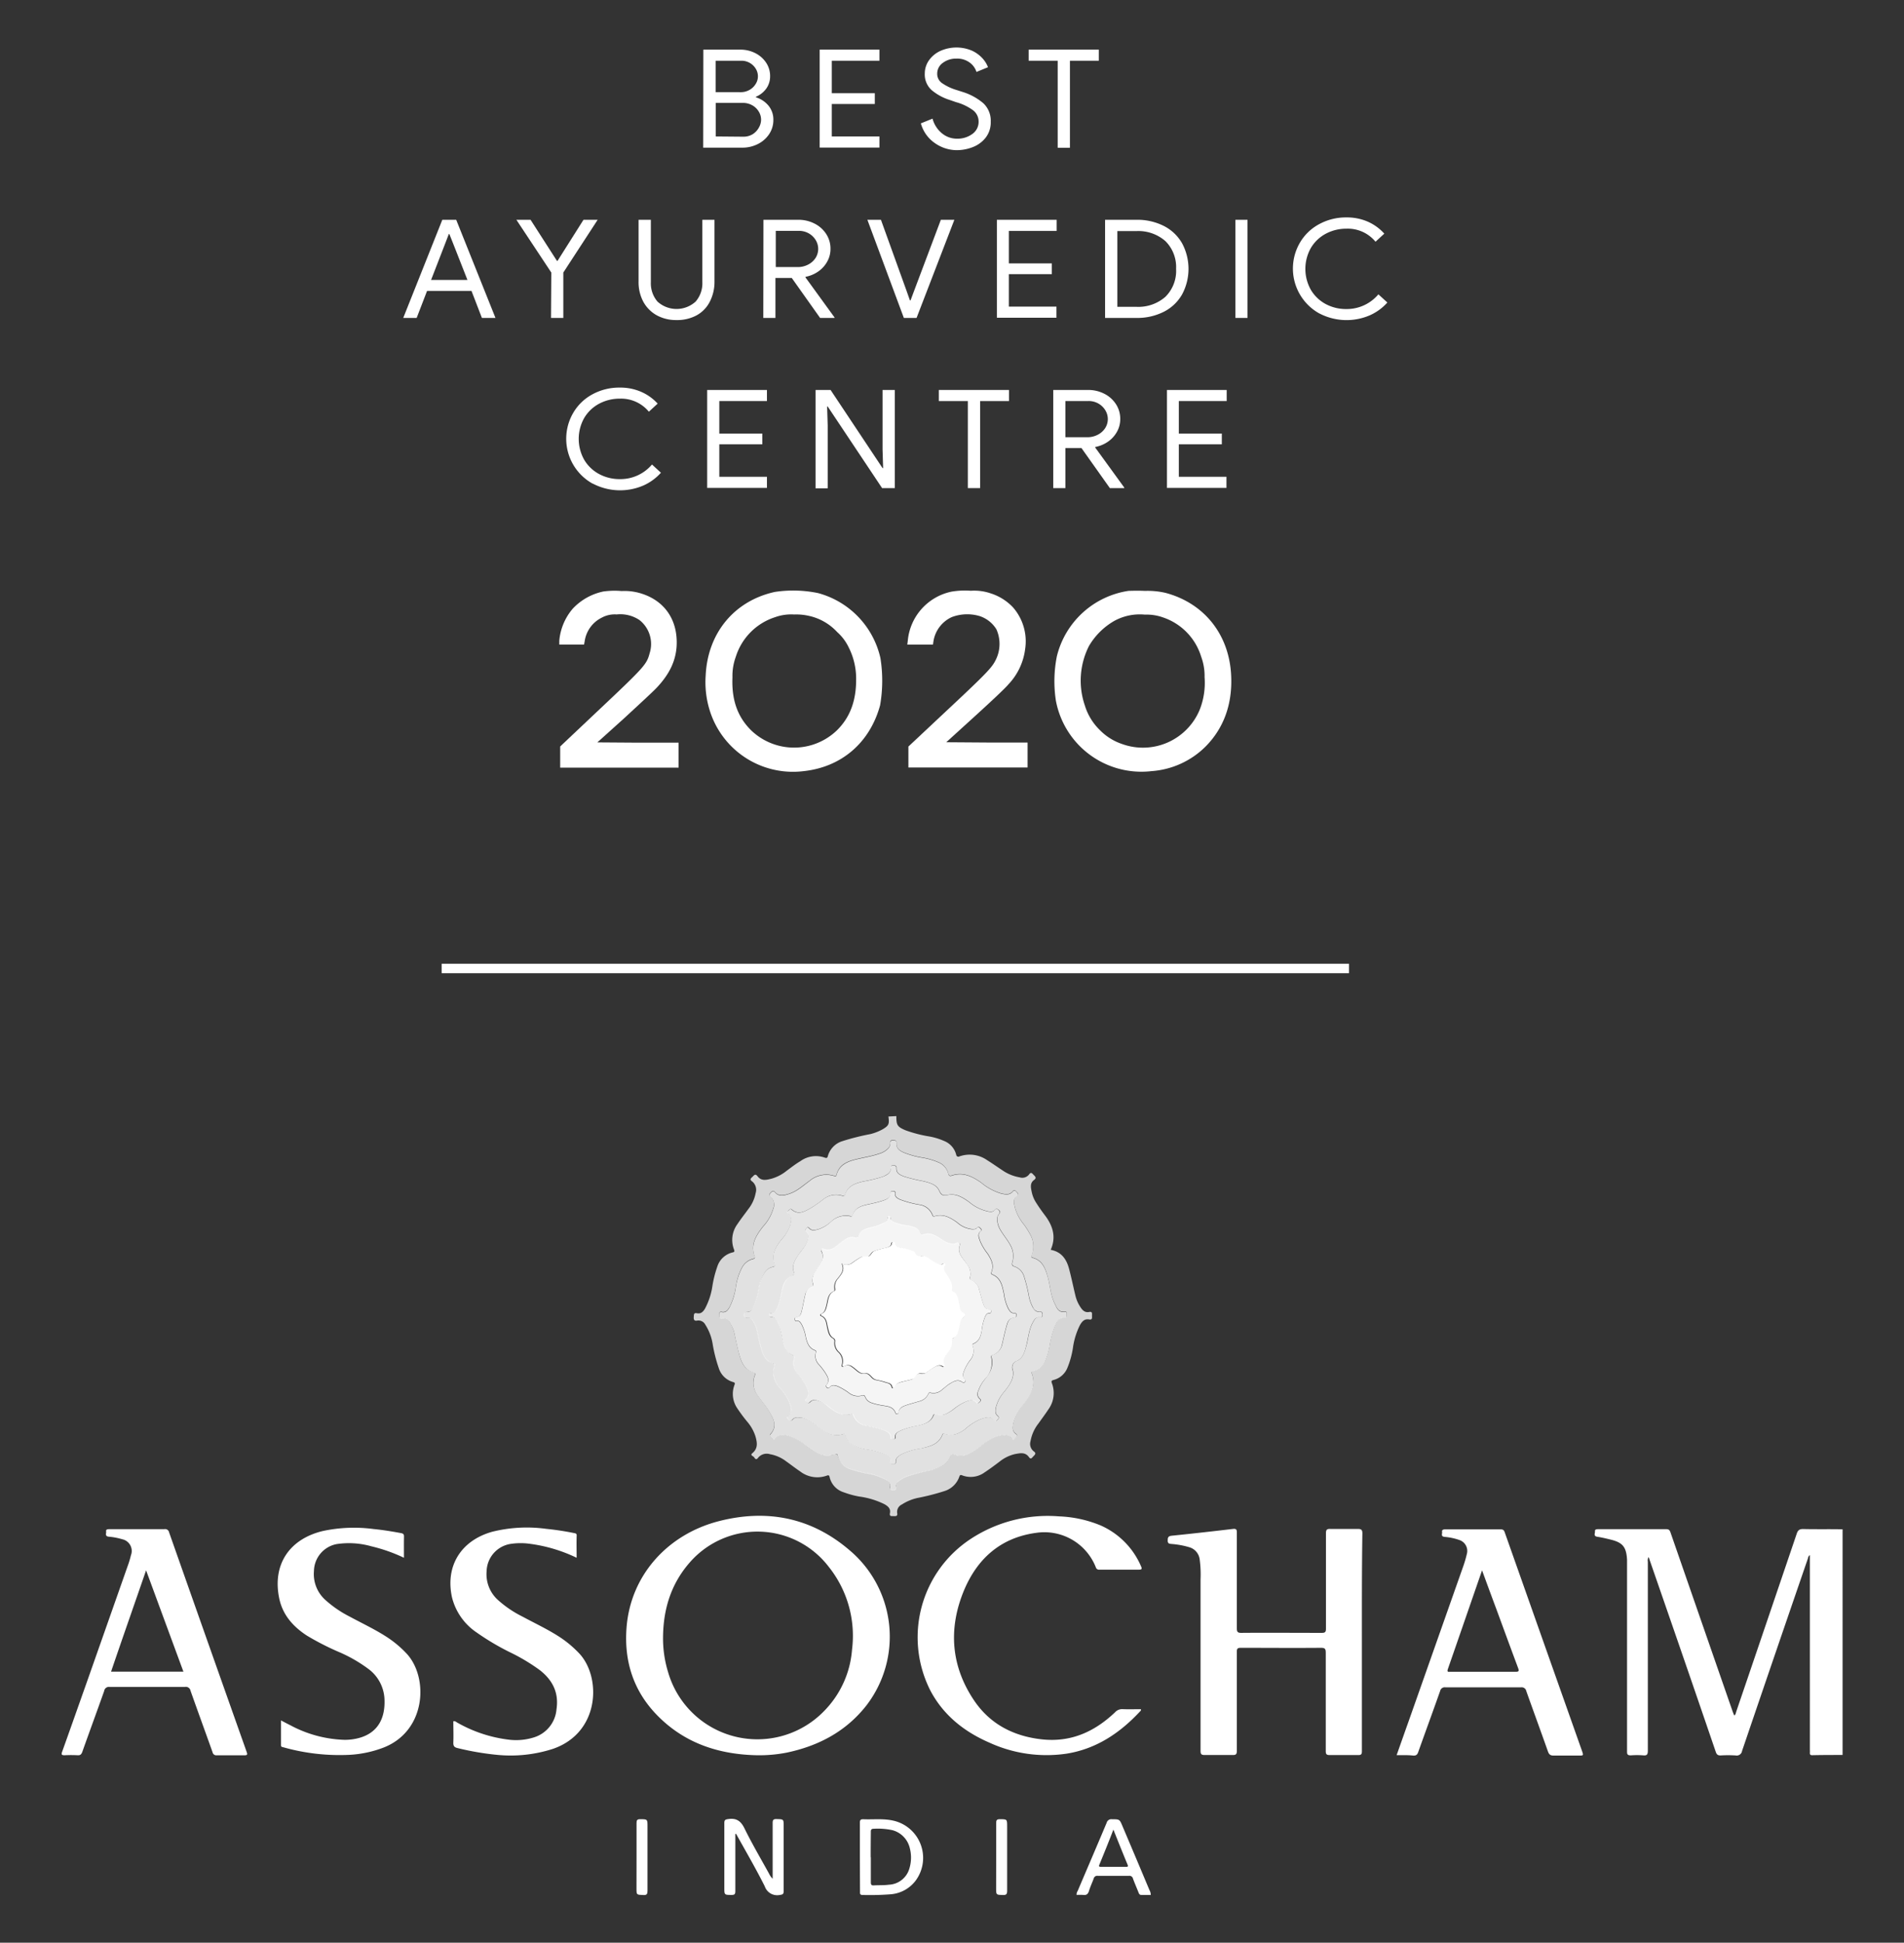 <svg id="Layer_1" data-name="Layer 1" xmlns="http://www.w3.org/2000/svg" viewBox="0 0 403 411"><rect x="0" y="0" width="403" height="411" fill="#333333" stroke="none"/><defs><style>.cls-1,.cls-2,.cls-3,.cls-4,.cls-5,.cls-6{fill:#fff;}.cls-2{opacity:0.8;}.cls-3{opacity:0.85;}.cls-4{opacity:0.87;}.cls-5{opacity:0.9;}.cls-6{opacity:0.95;}</style></defs><path class="cls-1" d="M390,371.28c-2.15,0-4.3,0-6.45.05-.38,0-.49-.16-.47-.51s0-.44,0-.67V329c-.36.21-.36.55-.45.8q-7,20.33-13.91,40.64a1.14,1.14,0,0,1-1.36.94,26.12,26.12,0,0,0-3.19,0c-.58,0-.81-.19-1-.72q-5-14.64-10.06-29.24-2-5.78-4-11.54c0-.12-.09-.25-.18-.47a1.57,1.57,0,0,0-.15,1q0,20,0,39.95c0,.8-.17,1.09-1,1a17.22,17.22,0,0,0-2.59,0c-.62,0-.82-.14-.81-.79,0-2,0-4.07,0-6.11l0-33.84q0-.33,0-.66c-.16-2.72-.93-3.64-3.58-4.27-.9-.22-1.79-.43-2.7-.57s-.46-.75-.51-1.17.38-.44.69-.44c4.8,0,9.61,0,14.41,0,.67,0,.77.37.93.82q6.56,18.91,13.13,37.81c.1.27.2.52.32.8.33-.23.34-.59.44-.88q6.4-18.78,12.78-37.58c.24-.71.53-1,1.33-1,2.79.07,5.58,0,8.38.06Z"/><path class="cls-1" d="M160.26,371.34c-8.06-.16-15.28-2.5-21.06-8.35-5.11-5.17-7.15-11.51-6.58-18.71.88-11.15,8.82-19.74,19.6-22.48,10.22-2.6,19.59-.72,27.66,6.22a23.89,23.89,0,0,1,3.5,32.79c-4.35,5.54-10.21,8.6-17,10A30.18,30.18,0,0,1,160.26,371.34Zm-19.92-25a24.23,24.23,0,0,0,1.07,7.42,19.67,19.67,0,0,0,33.18,8.06A20.73,20.73,0,0,0,180.34,349a23.38,23.38,0,0,0-4.91-17.5,19,19,0,0,0-29.53-.84C142,335.16,140.39,340.49,140.34,346.35Z"/><path class="cls-1" d="M288.26,347.45c0,7.68,0,15.36,0,23,0,.62-.11.87-.81.85-2,0-4,0-6,0-.67,0-.84-.18-.84-.84,0-6.92,0-13.85,0-20.77,0-.81-.13-1.08-1-1.08-5.67.05-11.34,0-17,0-.67,0-.83.19-.82.84,0,7,0,14,0,20.94,0,.76-.22.92-.93.9-2,0-3.91,0-5.87,0-.7,0-.88-.18-.88-.88q0-18.13,0-36.27a24.27,24.27,0,0,0-.19-4.26,3.07,3.07,0,0,0-2.23-2.56,17.9,17.9,0,0,0-3.62-.67c-.46-.05-.94,0-.91-.75,0-.6.07-.91.82-1,4.33-.44,8.66-.93,13-1.44.71-.08.82.17.81.8,0,6.73,0,13.46,0,20.19,0,.68.09,1,.88,1,5.7-.05,11.4,0,17.1,0,.71,0,.88-.19.88-.88,0-6.73,0-13.46,0-20.19,0-.76.2-.94.93-.92,1.93,0,3.86,0,5.78,0,.74,0,1,.15,1,.95C288.24,332.1,288.26,339.77,288.26,347.45Z"/><path class="cls-1" d="M29,323.51c1.92,0,3.85,0,5.78,0a.84.84,0,0,1,1,.64q8.19,23.25,16.43,46.49c.18.51.18.72-.47.71-2,0-3.91,0-5.86,0a.8.8,0,0,1-.89-.65c-1.54-4.33-3.12-8.64-4.66-13a1,1,0,0,0-1.19-.81q-8,0-15.93,0a1,1,0,0,0-1.16.86c-1.52,4.28-3.09,8.54-4.61,12.82-.19.55-.42.81-1,.77a25.6,25.6,0,0,0-2.77,0c-.68,0-.71-.19-.51-.76,1.75-4.88,3.47-9.77,5.2-14.65l8.85-25.15c.2-.58.36-1.17.51-1.77a2.53,2.53,0,0,0-1.86-3.37A14,14,0,0,0,23,325.1c-.87-.11-.47-.72-.54-1.14s.35-.45.67-.45Zm9.82,30.14-7.9-21.43c-2.52,7.3-5,14.34-7.41,21.43Z"/><path class="cls-1" d="M295.61,371.32c.85-2.4,1.66-4.71,2.48-7q5.85-16.59,11.7-33.18a23.79,23.79,0,0,0,.67-2.33,2.44,2.44,0,0,0-1.55-3,12.44,12.44,0,0,0-3.18-.67c-.84-.11-.42-.7-.5-1.08s.26-.51.62-.51c3.94,0,7.88,0,11.81,0,.64,0,.73.34.88.77l8.94,25.29,7.36,20.8c.34,1,.34,1-.71,1-1.76,0-3.52,0-5.27,0-.73,0-1-.24-1.23-.89-1.5-4.25-3.06-8.49-4.57-12.74a1,1,0,0,0-1.11-.81c-5.33,0-10.67,0-16,0a1,1,0,0,0-1.13.77c-1.52,4.31-3.1,8.6-4.63,12.9-.19.56-.43.8-1.05.77C298,371.28,296.85,371.32,295.61,371.32Zm18.08-39.1c-2.46,7.11-4.84,14-7.24,20.9-.25.74.25.56.59.56,4.58,0,9.16,0,13.75,0,.73,0,.75-.19.53-.8-1.57-4.2-3.11-8.41-4.66-12.62C315.69,337.67,314.73,335.06,313.69,332.22Z"/><path class="cls-1" d="M241.48,361.6c.08.28-.1.38-.2.49C237,366.68,232,370,225.77,371a29.05,29.05,0,0,1-16.36-2.33c-5.34-2.32-9.72-5.79-12.48-11a24.9,24.9,0,0,1,8.49-32.07,29.7,29.7,0,0,1,18.7-4.8,25.51,25.51,0,0,1,8.79,1.9,16.56,16.56,0,0,1,8.59,8.64c.28.61.15.74-.49.74q-4.15,0-8.3,0a.7.7,0,0,1-.78-.53,11.7,11.7,0,0,0-12.56-7.27c-7.59,1-12.56,5.5-15.37,12.28-3.32,8.05-2.71,16,2.24,23.28,3.36,4.92,8.28,7.46,14.22,8.13,6.16.69,11.19-1.58,15.54-5.71a2,2,0,0,1,1.6-.67C238.9,361.64,240.2,361.6,241.48,361.6Z"/><path class="cls-1" d="M122.05,329.56a32.52,32.52,0,0,0-9.73-2.93,14.15,14.15,0,0,0-4.26,0,6,6,0,0,0-5.06,5.74,7.33,7.33,0,0,0,2.37,6.1,23,23,0,0,0,5.17,3.51c2.55,1.38,5.19,2.61,7.64,4.17a22.94,22.94,0,0,1,4.44,3.67c4.67,5,4.41,16.71-5.56,20.16a29.11,29.11,0,0,1-11.9,1.27,58.82,58.82,0,0,1-8.32-1.43c-.7-.16-.91-.45-.89-1.16.06-1.5,0-3,0-4.51.4-.09.62.18.88.31a29,29,0,0,0,11,3.6,12.49,12.49,0,0,0,5.05-.46,6.8,6.8,0,0,0,4.91-6c.52-3.49-.82-6.14-3.51-8.25a40.12,40.12,0,0,0-6.16-3.71,53,53,0,0,1-7.26-4.29,12.61,12.61,0,0,1-5.2-7.45c-1.43-6.6,1.91-12,8.55-13.85a30.34,30.34,0,0,1,11.39-.61q3,.3,5.87.89c.32.06.6.08.59.52C122,326.38,122.05,327.91,122.05,329.56Z"/><path class="cls-1" d="M85.5,329.56a34.63,34.63,0,0,0-6.88-2.42,17.37,17.37,0,0,0-7.38-.47,5.91,5.91,0,0,0-4.79,5.69,7.35,7.35,0,0,0,2.5,6.2A23.56,23.56,0,0,0,74,342c2.55,1.38,5.18,2.61,7.63,4.17a22.65,22.65,0,0,1,4.44,3.67c4.65,5,4.19,16.28-4.82,19.85A23.76,23.76,0,0,1,74,371.25,43.76,43.76,0,0,1,60,369.66c-.27-.07-.54-.07-.53-.48,0-1.7,0-3.39,0-5.21.72.37,1.33.7,1.94,1a25.87,25.87,0,0,0,11.53,3.11,11.49,11.49,0,0,0,3-.38c4.13-1.1,5.66-4.32,5.43-8.38a8.38,8.38,0,0,0-3.42-6.26,30.56,30.56,0,0,0-6.23-3.57A56.75,56.75,0,0,1,64.91,346c-2.9-1.91-5.08-4.35-5.81-7.85-1.47-7.08,2.07-12.53,9.23-14.25a31.51,31.51,0,0,1,10.74-.42c1.94.19,3.87.5,5.79.86.48.09.66.24.65.74C85.48,326.5,85.5,328,85.5,329.56Z"/><path class="cls-1" d="M155.64,388v.79c0,3.76,0,7.53,0,11.3,0,.64-.17.81-.8.8-1.53,0-1.53,0-1.53-1.55,0-4.55,0-9.1,0-13.65,0-.69.23-.76.85-.85,1.73-.25,2.66.42,3.43,2,1.61,3.28,3.47,6.43,5.23,9.63a3.52,3.52,0,0,0,.72,1v-.77c0-3.66,0-7.32,0-11,0-.62.11-.88.81-.86,1.52.05,1.52,0,1.52,1.49,0,4.58,0,9.16,0,13.74,0,.62-.17.74-.78.82a2.77,2.77,0,0,1-3.22-1.82c-1.77-3.53-3.78-7-5.69-10.42-.13-.24-.26-.47-.4-.7Z"/><path class="cls-1" d="M182,392.91c0-2.43,0-4.86,0-7.28,0-.6.17-.77.75-.75,2.09.09,4.19-.18,6.26.28a8.08,8.08,0,0,1,4.82,12.67,7.33,7.33,0,0,1-5.27,2.92,57.55,57.55,0,0,1-6,.15c-.58,0-.53-.33-.53-.7Zm2.32,0c0,1.76,0,3.52,0,5.28,0,.48.09.72.64.68,1.06-.06,2.13,0,3.18-.14a4.73,4.73,0,0,0,4.35-3.47,7.85,7.85,0,0,0,.09-4.22,5.15,5.15,0,0,0-3.7-3.85,14.58,14.58,0,0,0-3.9-.3c-.53,0-.67.17-.66.67C184.3,389.35,184.29,391.14,184.29,392.92Z"/><path class="cls-1" d="M243.57,400.89c-.66,0-1.33,0-2,0-.41,0-.49-.28-.61-.57-.38-.95-.79-1.9-1.15-2.86a.76.76,0,0,0-.84-.61c-2.2,0-4.41,0-6.61,0a.77.77,0,0,0-.87.58c-.32.89-.74,1.74-1,2.64-.21.64-.53.91-1.21.82a10.9,10.9,0,0,0-1.4,0,1.28,1.28,0,0,1,.22-.84c2.05-4.82,4.12-9.63,6.15-14.46a1,1,0,0,1,1.12-.71c1.6,0,1.6,0,2.21,1.45q2.87,6.76,5.72,13.55A2,2,0,0,1,243.57,400.89Zm-7.91-13.82c-1,2.62-2,5.06-3,7.5-.13.34.11.38.35.38h5.36c.35,0,.44-.1.3-.44C237.67,392.1,236.7,389.68,235.66,387.07Z"/><path class="cls-1" d="M134.73,392.8c0-2.37,0-4.74,0-7.11,0-.61.13-.83.78-.82,1.54,0,1.54,0,1.54,1.54,0,4.52,0,9,0,13.56,0,.7-.12,1-.9.94-1.42-.06-1.43,0-1.43-1.41Z"/><path class="cls-1" d="M210.85,392.89c0-2.4,0-4.79,0-7.19,0-.59.11-.84.77-.83,1.55,0,1.55,0,1.55,1.54,0,4.54,0,9.09,0,13.63,0,.71-.21.89-.9.87-1.42-.05-1.43,0-1.43-1.41Z"/><path class="cls-2" d="M189.72,236.12c0,1.9.19,2.26,1.93,3a27.84,27.84,0,0,0,5.17,1.33,13.81,13.81,0,0,1,3,.93,4.24,4.24,0,0,1,2.59,3,.44.44,0,0,0,.61.29,6.45,6.45,0,0,1,5.91.77c1.06.66,2.09,1.39,3.14,2.08a9.14,9.14,0,0,0,3.75,1.56,1.81,1.81,0,0,0,2-.62c.44-.64.71-.13,1,.15s.63.59.08,1c-1,.71-.69,1.72-.51,2.65a6.71,6.71,0,0,0,1,2.31c.63,1,1.29,1.9,2,2.84,1.51,2.13,2.16,4.39,1,7,2.3.43,3.36,2,3.9,4.06s.88,3.77,1.34,5.66a7.42,7.42,0,0,0,.93,2.21c.47.77,1,1.42,2,1.22.7-.14.57.39.57.79s.12.92-.58.79c-1-.18-1.49.4-1.93,1.13a15.21,15.21,0,0,0-1.53,4.93,18.46,18.46,0,0,1-1.16,4.17,4.31,4.31,0,0,1-2.91,2.57c-.41.1-.56.23-.38.68a5.88,5.88,0,0,1-.75,5.57c-.66,1-1.41,2-2.12,3a8.39,8.39,0,0,0-1.65,3.7,2,2,0,0,0,.7,2.17c.53.36.3.65-.06,1s-.56.81-1,.17c-.78-1.07-1.88-.79-2.91-.61a8.17,8.17,0,0,0-3.28,1.6c-1,.75-2.06,1.55-3.13,2.25a5,5,0,0,1-4.77.66c-.32-.13-.49-.12-.61.25a4.83,4.83,0,0,1-3.19,3.08,48.08,48.08,0,0,1-5.67,1.45,10.17,10.17,0,0,0-3.3,1.37,1.74,1.74,0,0,0-1,1.85c.13.66-.32.63-.76.62s-.91.09-.78-.6c.2-1-.4-1.48-1.13-1.91a17.18,17.18,0,0,0-5.42-1.64,19,19,0,0,1-3.22-.89,4.38,4.38,0,0,1-3-3.24c-.08-.38-.24-.41-.58-.29a5.93,5.93,0,0,1-5.64-.88c-1-.67-1.94-1.41-2.92-2.1a7.9,7.9,0,0,0-3.48-1.55,2.34,2.34,0,0,0-2.54.79c-.3.42-.6.25-.77-.08s-1-.44-.41-.93c1.26-1.05,1-2.31.64-3.59a9.07,9.07,0,0,0-1.77-3.11,33.86,33.86,0,0,1-2.14-2.9,5.38,5.38,0,0,1-.56-4.73c.11-.31.28-.58-.27-.72a4.43,4.43,0,0,1-3-2.9,31.42,31.42,0,0,1-1.33-5.26,10.65,10.65,0,0,0-1.52-3.95,1.64,1.64,0,0,0-1.73-.89c-.61.12-.77-.17-.73-.74s0-.94.67-.81c.84.16,1.29-.3,1.69-.94a14.63,14.63,0,0,0,1.6-4.9,23.41,23.41,0,0,1,1-3.95,4.49,4.49,0,0,1,3.26-3.08c.44-.09.43-.28.29-.64a5.64,5.64,0,0,1,.73-5.34c.72-1.09,1.54-2.12,2.31-3.19a7.74,7.74,0,0,0,1.55-3.38,2.28,2.28,0,0,0-.77-2.49c-.63-.44-.14-.71.15-1s.55-.67,1-.1c.84,1.15,2,.78,3.06.52a9,9,0,0,0,3.16-1.68c.95-.69,1.87-1.42,2.86-2a5.63,5.63,0,0,1,5.18-.75c.36.12.54.09.64-.33a4.61,4.61,0,0,1,3.08-3.16,50.26,50.26,0,0,1,5.92-1.49,10.82,10.82,0,0,0,2.57-1c1.33-.78,1.48-1.11,1.25-2.72Zm-12.79,71.53c.3,0,.35.15.4.39a3.81,3.81,0,0,0,2.7,2.73,29.91,29.91,0,0,0,3.22.85,12.83,12.83,0,0,1,4.26,1.38,1.45,1.45,0,0,1,.88,1.54c-.08.49.17.62.63.62s.77-.08.71-.64a1.12,1.12,0,0,1,.41-1.19,9.72,9.72,0,0,1,1.49-.91A35.54,35.54,0,0,1,197.1,311c1.73-.49,3.35-1.11,4.08-3,.16-.41.44-.44.81-.3a3.92,3.92,0,0,0,3.31-.29,12.92,12.92,0,0,0,1.69-1.06c1.38-1,2.63-2.18,4.34-2.6,1-.25,2-.47,2.82.54.36.47.56,0,.78-.17s.56-.46.11-.78c-.86-.62-.74-1.46-.56-2.34a9.73,9.73,0,0,1,2.14-3.91c1.5-2,2.73-4,1.75-6.59-.14-.36.08-.42.36-.49a3.56,3.56,0,0,0,2.57-2.3,15.76,15.76,0,0,0,.79-2.64,20.19,20.19,0,0,1,1.19-4.58c.41-.87.8-1.83,2.08-1.71.47.05.41-.35.41-.65s.07-.72-.4-.66c-1.39.2-1.71-.86-2.16-1.77-.87-1.77-.93-3.76-1.46-5.63s-1.12-3.43-3.15-4c-.54-.15-.26-.47-.18-.71a5.16,5.16,0,0,0-.39-4.27,17.76,17.76,0,0,0-1.26-2,10,10,0,0,1-1.94-3.57c-.2-.91-.52-1.86.45-2.58.36-.27.2-.52-.07-.75s-.45-.64-.8-.21c-.72.89-1.63.68-2.53.48a11.83,11.83,0,0,1-4.22-2.3c-1.88-1.32-3.84-2.29-6.22-1.48-.51.17-.65-.11-.75-.49a3.48,3.48,0,0,0-2-2.29,14.54,14.54,0,0,0-3.35-1,18.57,18.57,0,0,1-4-1.08c-.86-.38-1.68-.82-1.57-2,0-.47-.25-.61-.69-.62s-.7.1-.65.6a1.54,1.54,0,0,1-.57,1.25,4.36,4.36,0,0,1-1.79,1c-1.77.61-3.63.83-5.42,1.33s-3.11,1.29-3.6,3.13c-.11.41-.3.3-.54.22a5.51,5.51,0,0,0-5.22,1.11c-1.4,1-2.68,2.22-4.37,2.73-1,.3-2.07.59-2.92-.39-.32-.37-.55-.21-.82.07s-.54.52-.1.87a2.22,2.22,0,0,1,.6,2.52,9.62,9.62,0,0,1-2.17,3.8c-1.47,1.88-2.71,3.79-1.78,6.33.12.35-.07.48-.41.56a3.57,3.57,0,0,0-2.2,1.68,12.37,12.37,0,0,0-1.37,4.26,14.24,14.24,0,0,1-1.31,4.2c-.39.65-.76,1.23-1.67,1.07-.55-.1-.54.3-.55.69s.12.72.61.64a1.62,1.62,0,0,1,1.7,1,6.67,6.67,0,0,1,.88,2.07c.32,1.46.63,2.93,1,4.38.45,1.7,1,3.36,3,3.92.56.17.47.4.33.75a4.34,4.34,0,0,0,.67,4.26c.82,1.19,1.8,2.28,2.52,3.53.83,1.44,1.61,3,.17,4.57-.37.41.11.63.32.9s.5.34.74,0c.67-.91,1.55-.78,2.49-.59a10.13,10.13,0,0,1,3.9,2.17c1.46,1.09,2.93,2.19,4.89,2.05A13.64,13.64,0,0,0,176.93,307.65Z"/><path class="cls-3" d="M177,307.65a13.64,13.64,0,0,1-1.55.29c-2,.14-3.43-1-4.89-2.05a10.21,10.21,0,0,0-3.9-2.17c-.94-.19-1.82-.32-2.49.59-.24.33-.5.29-.74,0s-.69-.49-.32-.9c1.44-1.59.66-3.13-.17-4.57-.72-1.25-1.7-2.34-2.52-3.53a4.34,4.34,0,0,1-.67-4.26c.14-.35.23-.58-.33-.75-1.93-.56-2.53-2.22-3-3.92-.38-1.45-.69-2.92-1-4.38a6.46,6.46,0,0,0-.89-2.07,1.6,1.6,0,0,0-1.69-1c-.49.08-.63-.18-.62-.64s0-.79.56-.69c.91.16,1.28-.42,1.66-1.07a13.68,13.68,0,0,0,1.31-4.2,12.61,12.61,0,0,1,1.38-4.26,3.55,3.55,0,0,1,2.2-1.68c.34-.08.53-.21.4-.56-.92-2.54.32-4.45,1.79-6.33a9.62,9.62,0,0,0,2.17-3.8,2.22,2.22,0,0,0-.6-2.52c-.44-.35-.17-.59.1-.87s.5-.44.82-.07c.85,1,1.93.69,2.92.39,1.69-.51,3-1.72,4.37-2.73a5.51,5.51,0,0,1,5.22-1.11c.24.08.43.19.54-.22.49-1.84,1.91-2.66,3.6-3.13s3.65-.72,5.42-1.33a4.36,4.36,0,0,0,1.79-1,1.56,1.56,0,0,0,.56-1.25c0-.5.22-.61.66-.6s.73.15.68.62c-.1,1.17.72,1.61,1.58,2a18.57,18.57,0,0,0,4,1.08,14.54,14.54,0,0,1,3.35,1,3.48,3.48,0,0,1,2,2.29c.1.38.23.66.75.49,2.38-.81,4.34.16,6.22,1.48a11.83,11.83,0,0,0,4.22,2.3c.9.2,1.81.41,2.53-.48.35-.43.57,0,.8.21s.43.48.07.75c-1,.72-.65,1.67-.45,2.58a10,10,0,0,0,1.94,3.57,19.34,19.34,0,0,1,1.26,2,5.16,5.16,0,0,1,.39,4.27c-.08.24-.36.56.18.71,2,.54,2.64,2.22,3.15,4s.59,3.86,1.46,5.63c.44.91.77,2,2.16,1.77.47-.06.39.37.4.66s.06.7-.41.65c-1.28-.12-1.67.84-2.08,1.71a20.19,20.19,0,0,0-1.19,4.58,15.76,15.76,0,0,1-.79,2.64,3.56,3.56,0,0,1-2.57,2.3c-.28.07-.5.13-.36.49,1,2.61-.25,4.62-1.75,6.59a9.73,9.73,0,0,0-2.14,3.91c-.18.88-.3,1.72.56,2.34.45.32.14.55-.11.78s-.42.64-.78.17c-.78-1-1.82-.79-2.82-.54-1.71.42-3,1.62-4.34,2.6a12.92,12.92,0,0,1-1.69,1.06,3.92,3.92,0,0,1-3.31.29c-.37-.14-.65-.11-.81.3-.73,1.86-2.35,2.48-4.08,3a36,36,0,0,0-5.48,1.45,10.12,10.12,0,0,0-1.48.91,1.1,1.1,0,0,0-.41,1.19c.06.56-.25.64-.71.64s-.71-.13-.63-.62a1.45,1.45,0,0,0-.88-1.54,12.91,12.91,0,0,0-4.26-1.38,29.91,29.91,0,0,1-3.22-.85,3.81,3.81,0,0,1-2.7-2.73C177.31,307.8,177.27,307.6,177,307.65Zm-7.89-7.73a2.54,2.54,0,0,1,1.39.24,11.18,11.18,0,0,1,2.81,1.79c1.55,1.2,3.15,2.13,5.22,1.41.42-.15.44.22.52.46a3.11,3.11,0,0,0,1.49,1.84,9.45,9.45,0,0,0,2.83.95,15.79,15.79,0,0,1,3.78,1c.68.33,1.48.63,1.31,1.68-.06.36.18.48.51.47s.68,0,.65-.43c-.07-.92.59-1.32,1.24-1.69a13.84,13.84,0,0,1,4.07-1.21c1.91-.43,3.8-.83,4.59-3,.09-.22.22-.19.4-.13,1.69.63,3.09,0,4.42-1a11.35,11.35,0,0,1,3.44-2.16c.93-.25,1.89-.66,2.69.33.27.32.48.08.69-.12s.37-.53.06-.79c-.66-.54-.52-1.23-.38-1.92a8.19,8.19,0,0,1,1.83-3.33c1-1.31,2.07-2.69,1.72-4.44a1.44,1.44,0,0,1,.94-2c1.35-.69,1.62-2.16,2-3.52.41-1.69.53-3.47,1.55-5a1.18,1.18,0,0,1,1.2-.69c.34,0,.61,0,.6-.48s-.14-.73-.62-.68a1.44,1.44,0,0,1-1.43-.94,8.56,8.56,0,0,1-.82-2.27,32.53,32.53,0,0,0-1-4.12,3.21,3.21,0,0,0-2-2.22c-.65-.19-.63-.5-.5-1a4.65,4.65,0,0,0-.36-3.39c-.63-1.23-1.54-2.25-2.22-3.44s-.86-2.63-.29-3.28c.26-.3.39-.5,0-.83s-.62-.35-.91,0-.72.35-1.2.3a9,9,0,0,1-4.15-2c-1.36-1-2.79-1.89-4.52-1.53-1,.21-1.4.07-1.85-.9-.6-1.32-2-1.64-3.33-2a34,34,0,0,1-4.12-1c-.81-.33-1.7-.66-1.6-1.84,0-.4-.29-.5-.64-.49s-.52,0-.51.38c0,1.21-.87,1.59-1.75,2a29.2,29.2,0,0,1-4.12,1c-1.59.39-3.18.86-3.8,2.62-.17.51-.36.5-.74.38a4.28,4.28,0,0,0-3.87.75,27.07,27.07,0,0,1-2.81,1.95c-1.22.66-2.5,1.46-3.9.26-.32-.28-.55.06-.77.27s-.19.44,0,.63c.85.66.66,1.52.43,2.36a8.49,8.49,0,0,1-1.83,3.05c-1.24,1.55-2.22,3.17-1.47,5.27.14.39-.09.49-.41.55a2.64,2.64,0,0,0-1.53.95,7.53,7.53,0,0,0-1.31,3.22,16.05,16.05,0,0,1-1.27,4.38c-.29.51-.6,1-1.31,1-.49,0-.62.19-.62.64s.26.58.64.53a1.21,1.21,0,0,1,1.23.69,5.45,5.45,0,0,1,.84,1.89c.26,1.22.51,2.45.84,3.65.41,1.53.88,3,2.7,3.49.28.08.25.23.18.44a4.74,4.74,0,0,0,1.14,4.71,11.42,11.42,0,0,1,2,3c.37,1,.84,2.06-.26,3-.33.27-.07.48.12.69s.53.36.79.05A1.31,1.31,0,0,1,169.08,299.92Z"/><path class="cls-4" d="M169,299.92a1.3,1.3,0,0,0-1.33.45c-.26.31-.54.21-.79-.05s-.45-.42-.12-.69c1.09-.91.63-2,.26-3a11.42,11.42,0,0,0-2-3,4.74,4.74,0,0,1-1.14-4.71c.07-.21.1-.36-.19-.44-1.81-.45-2.28-2-2.7-3.49-.32-1.2-.57-2.43-.83-3.65a5.45,5.45,0,0,0-.84-1.89,1.21,1.21,0,0,0-1.23-.69c-.38,0-.63-.05-.64-.53s.13-.68.62-.64c.71.05,1-.48,1.31-1a16.05,16.05,0,0,0,1.27-4.38A7.53,7.53,0,0,1,162,269a2.61,2.61,0,0,1,1.53-.95c.32-.06.55-.16.41-.55-.75-2.1.23-3.72,1.47-5.27a8.63,8.63,0,0,0,1.83-3.05c.23-.84.42-1.7-.43-2.36-.23-.19-.29-.4,0-.63s.45-.55.77-.27c1.4,1.2,2.68.4,3.9-.26a28.18,28.18,0,0,0,2.81-1.95,4.28,4.28,0,0,1,3.87-.75c.37.12.56.13.74-.38.62-1.76,2.21-2.23,3.8-2.62a29.2,29.2,0,0,0,4.12-1c.88-.36,1.78-.74,1.75-2,0-.35.24-.38.51-.38s.66.09.63.49c-.09,1.18.8,1.51,1.61,1.84a34,34,0,0,0,4.12,1c1.29.34,2.73.66,3.33,2,.44,1,.84,1.11,1.85.9,1.73-.36,3.16.56,4.52,1.53a9.05,9.05,0,0,0,4.14,2c.49.05.87.1,1.21-.3s.57-.33.91,0,.22.53,0,.83c-.57.65-.39,2.12.28,3.28s1.6,2.21,2.23,3.44a4.65,4.65,0,0,1,.36,3.39c-.14.52-.16.83.5,1a3.21,3.21,0,0,1,2,2.22,32.53,32.53,0,0,1,1,4.12,8.56,8.56,0,0,0,.82,2.27c.31.55.68,1,1.43.94.48-.05.62.24.62.68s-.26.52-.6.48a1.2,1.2,0,0,0-1.21.69c-1,1.51-1.13,3.29-1.54,5-.34,1.36-.61,2.83-2,3.52a1.44,1.44,0,0,0-.94,2c.35,1.75-.7,3.13-1.72,4.44a8.19,8.19,0,0,0-1.83,3.33c-.14.69-.28,1.38.38,1.92.31.26.19.54-.06.79s-.43.44-.69.12c-.8-1-1.76-.58-2.69-.33a11.11,11.11,0,0,0-3.44,2.16c-1.33,1-2.73,1.63-4.42,1-.18-.06-.32-.09-.4.13-.8,2.13-2.68,2.53-4.59,3a13.84,13.84,0,0,0-4.07,1.21c-.65.37-1.31.77-1.25,1.69,0,.48-.33.42-.64.43s-.57-.11-.51-.47c.17-1.05-.63-1.35-1.32-1.68a15.83,15.83,0,0,0-3.77-1,9.51,9.51,0,0,1-2.84-.95,3.13,3.13,0,0,1-1.48-1.84c-.08-.24-.1-.61-.53-.46-2.06.72-3.67-.21-5.22-1.41a11.12,11.12,0,0,0-2.8-1.79A2.56,2.56,0,0,0,169,299.92Zm-.91-30.68c.14.42,0,.47-.19.53-1.55.54-2,1.84-2.36,3.28a18.89,18.89,0,0,1-.84,3.31c-.28.67-.49,1.47-1.49,1.44-.24,0-.34.15-.34.38s0,.43.29.43c1.2,0,1.44,1,1.77,1.81.5,1.25.57,2.61,1,3.88a3.44,3.44,0,0,0,1.89,2.4c.36.14.45.32.32.69a3.35,3.35,0,0,0,.64,3.14,18.79,18.79,0,0,1,1.83,2.58c.39.86.94,1.76.17,2.7-.23.27-.37.45-.06.77s.54.32.82,0a1.36,1.36,0,0,1,1.55-.27,5.88,5.88,0,0,1,2.27,1.21c1.44,1.15,2.93,2.17,4.93,1.6.25-.07.35.07.42.29a3.41,3.41,0,0,0,2.79,2.21,25.86,25.86,0,0,1,3.47.86c.77.31,1.62.55,1.62,1.64,0,.31.26.31.49.31s.51,0,.47-.32c-.12-1,.62-1.21,1.25-1.54a16.71,16.71,0,0,1,3.6-1c1.3-.34,2.62-.67,3.2-2.11.1-.26.26-.41.58-.29,1.39.51,2.47-.19,3.54-.93a12,12,0,0,1,2.59-1.66c.81-.31,1.68-.76,2.45.13.24.28.44.06.63-.11s.35-.45,0-.7a1.36,1.36,0,0,1-.29-1.67,7.22,7.22,0,0,1,1.39-2.46c1.13-1.36,1.87-2.84,1.37-4.67-.1-.38.18-.41.4-.5a3.06,3.06,0,0,0,1.91-2.37c.28-1.18.52-2.38.86-3.55.26-.9.47-1.89,1.72-1.95a.46.46,0,0,0,.42-.54c0-.35-.22-.4-.5-.4-.67,0-.95-.5-1.24-1a10.1,10.1,0,0,1-.92-3.18c-.36-1.63-.64-3.27-2.44-4-.26-.11-.27-.31-.17-.55.57-1.46-.08-2.65-.81-3.83a11.25,11.25,0,0,1-1.59-2.63c-.22-.73-.72-1.5.14-2.2.29-.23,0-.44-.16-.62s-.41-.32-.63-.05a1.2,1.2,0,0,1-1,.3,5.52,5.52,0,0,1-3.23-1.43c-1.43-1-2.89-1.88-4.76-1.32-.28.08-.4,0-.48-.29a3.43,3.43,0,0,0-2.77-2.15,21.59,21.59,0,0,1-4.1-1.1c-.57-.28-1.11-.55-1-1.34.05-.33-.19-.43-.48-.42s-.49,0-.49.31c0,1.11-.85,1.43-1.67,1.7s-1.66.47-2.5.66c-1.61.35-3.29.58-3.92,2.48-.07.21-.24.2-.42.15a4.47,4.47,0,0,0-4.14,1.19,7.5,7.5,0,0,1-2.72,1.6c-.65.16-1.32.34-1.87-.25-.22-.25-.39-.24-.61,0s-.33.45,0,.69c.61.5.49,1.13.31,1.77a6.24,6.24,0,0,1-1.09,2c-.25.33-.52.65-.76,1C168.23,266.57,167.48,267.84,168.08,269.24Z"/><path class="cls-5" d="M168.08,269.24c-.61-1.4.14-2.67,1-3.91.24-.34.51-.66.76-1a6.46,6.46,0,0,0,1.1-2c.17-.64.29-1.27-.31-1.77-.3-.24-.2-.45,0-.69s.39-.25.62,0c.54.59,1.21.41,1.86.25a7.34,7.34,0,0,0,2.72-1.6,4.49,4.49,0,0,1,4.15-1.19c.17,0,.34.06.41-.15.63-1.9,2.31-2.13,3.92-2.48.84-.19,1.69-.39,2.5-.66s1.66-.59,1.67-1.7c0-.31.27-.3.5-.31s.52.09.48.42c-.11.79.42,1.06,1,1.34a21.49,21.49,0,0,0,4.09,1.1,3.42,3.42,0,0,1,2.77,2.15c.09.27.2.37.49.29,1.86-.56,3.32.28,4.76,1.32a5.49,5.49,0,0,0,3.22,1.43c.37,0,.73,0,1-.3s.44-.16.63.05.45.39.16.62c-.86.7-.36,1.47-.14,2.2a12,12,0,0,0,1.59,2.63c.74,1.18,1.38,2.37.81,3.83-.1.24-.09.44.17.55,1.8.74,2.09,2.38,2.44,4a10.37,10.37,0,0,0,.92,3.18c.29.48.57,1,1.24,1,.29,0,.5,0,.51.4a.48.48,0,0,1-.42.54c-1.26.06-1.47,1-1.73,1.95-.34,1.17-.57,2.37-.86,3.55a3,3,0,0,1-1.9,2.37c-.23.09-.51.12-.41.5a5,5,0,0,1-1.37,4.67,7.39,7.39,0,0,0-1.39,2.46,1.36,1.36,0,0,0,.29,1.67c.31.25.2.48-.05.7s-.38.39-.62.11c-.78-.89-1.65-.44-2.46-.13a12.26,12.26,0,0,0-2.59,1.66c-1.06.74-2.15,1.44-3.53.93-.33-.12-.48,0-.59.29-.57,1.44-1.89,1.77-3.19,2.11a16.64,16.64,0,0,0-3.61,1c-.63.33-1.36.57-1.24,1.54,0,.3-.24.33-.48.32s-.49,0-.49-.31c0-1.09-.85-1.33-1.61-1.64a26,26,0,0,0-3.48-.86,3.41,3.41,0,0,1-2.79-2.21c-.07-.22-.17-.36-.42-.29-2,.57-3.49-.45-4.93-1.6A5.88,5.88,0,0,0,173,296.3a1.36,1.36,0,0,0-1.55.27c-.28.33-.51.32-.82,0s-.16-.5.06-.77c.78-.94.22-1.84-.17-2.7a18,18,0,0,0-1.83-2.58,3.38,3.38,0,0,1-.64-3.14c.13-.37,0-.55-.31-.69a3.39,3.39,0,0,1-1.89-2.4c-.39-1.27-.45-2.63-1-3.88-.34-.83-.58-1.8-1.78-1.81-.25,0-.28-.22-.28-.43s.09-.39.34-.38c1,0,1.2-.77,1.49-1.44a18.87,18.87,0,0,0,.83-3.31c.32-1.44.81-2.74,2.36-3.28C168.05,269.71,168.21,269.66,168.08,269.24Zm35.15-6c-.08-.24-.27-.46-.59-.26a1.84,1.84,0,0,1-.94.25,3.63,3.63,0,0,1-2.09-.76c-1.34-.76-2.57-1.86-4.3-1.16-.18.08-.33-.05-.39-.22-.52-1.27-1.65-1.52-2.83-1.73a9.74,9.74,0,0,1-2.9-.73c-.35-.19-.69-.37-.69-.85,0-.21-.05-.39-.32-.4s-.35.14-.34.37c0,.49-.34.73-.7,1a9.7,9.7,0,0,1-2.81,1c-1.13.32-2.3.57-2.75,1.89a.46.46,0,0,1-.63.26,2.49,2.49,0,0,0-2.19.5c-.74.48-1.41,1.07-2.14,1.59a2.19,2.19,0,0,1-2.28.29c-.16-.08-.29-.18-.45,0a.42.42,0,0,0,0,.54,2.22,2.22,0,0,1-.09,2.29c-.39.68-.84,1.32-1.23,2a2.91,2.91,0,0,0-.51,2.52c.11.34.1.63-.35.79A2.06,2.06,0,0,0,170.4,274c-.25,1.05-.43,2.12-.68,3.17-.17.68-.28,1.46-1.25,1.53-.26,0-.25.26-.24.46a.3.3,0,0,0,.38.33c.62-.1.82.39,1.06.77a9.26,9.26,0,0,1,.89,2.77c.29,1.13.65,2.21,1.89,2.66.36.14.24.35.19.6a2.6,2.6,0,0,0,.59,2.34,13.62,13.62,0,0,1,1.34,1.69c.52.84,1.16,1.72.31,2.73-.17.21,0,.36.11.51a.34.34,0,0,0,.57,0c.51-.66,1.13-.47,1.75-.24a13.11,13.11,0,0,1,2.23,1.3,3.12,3.12,0,0,0,2.88.65c.47-.18.6.07.73.4a2.14,2.14,0,0,0,1.35,1.16,10.91,10.91,0,0,0,1.85.47c1.21.26,2.61.13,3.19,1.66a.31.31,0,0,0,.61-.09c.14-1,.93-1.31,1.72-1.58s1.71-.5,2.55-.77a2.8,2.8,0,0,0,2.05-1.56.38.38,0,0,1,.51-.28,2.6,2.6,0,0,0,2.46-.69c.54-.4,1-.87,1.59-1.22.77-.47,1.58-1,2.54-.42.23.15.38.31.64.06s.12-.48-.09-.7a1.21,1.21,0,0,1-.24-1.14,9.07,9.07,0,0,1,1.51-2.85,3,3,0,0,0,.52-2.83c-.11-.26-.15-.49.17-.62,1.21-.49,1.49-1.57,1.7-2.68a11,11,0,0,1,.72-3c.19-.38.38-.76.9-.74.28,0,.39-.16.39-.43s-.14-.42-.41-.4c-.84,0-1.07-.61-1.28-1.21-.31-.91-.54-1.86-.82-2.79a2.9,2.9,0,0,0-1.66-2.17c-.3-.12-.41-.28-.31-.57a3.2,3.2,0,0,0-.71-2.88C203.81,266.1,202.41,265.08,203.23,263.23Z"/><path class="cls-6" d="M203.23,263.23c-.82,1.85.58,2.87,1.37,4.11a3.2,3.2,0,0,1,.71,2.88c-.1.29,0,.45.31.57a2.9,2.9,0,0,1,1.66,2.17c.28.93.51,1.88.82,2.79.21.6.44,1.25,1.28,1.21.27,0,.41.12.41.4s-.11.43-.39.43c-.52,0-.71.36-.9.74a11,11,0,0,0-.72,3c-.21,1.11-.49,2.19-1.7,2.68-.32.13-.28.36-.17.62a3,3,0,0,1-.52,2.83,9.07,9.07,0,0,0-1.51,2.85,1.21,1.21,0,0,0,.24,1.14c.21.22.39.41.09.7s-.41.09-.64-.06c-1-.59-1.77,0-2.54.42-.57.35-1.05.82-1.59,1.22a2.6,2.6,0,0,1-2.46.69.38.38,0,0,0-.51.28,2.8,2.8,0,0,1-2,1.56c-.85.27-1.72.48-2.56.77s-1.58.55-1.72,1.58a.31.31,0,0,1-.61.09c-.58-1.53-2-1.4-3.19-1.66a10.91,10.91,0,0,1-1.85-.47,2.14,2.14,0,0,1-1.35-1.16c-.13-.33-.26-.58-.73-.4a3.12,3.12,0,0,1-2.88-.65,13.11,13.11,0,0,0-2.23-1.3c-.62-.23-1.24-.42-1.75.24a.34.34,0,0,1-.57,0c-.14-.15-.28-.3-.11-.51.85-1,.21-1.89-.31-2.73a13.62,13.62,0,0,0-1.34-1.69,2.6,2.6,0,0,1-.59-2.34c.05-.25.17-.46-.19-.6-1.24-.45-1.6-1.53-1.89-2.66a9.26,9.26,0,0,0-.89-2.77c-.24-.38-.44-.87-1.06-.77a.3.3,0,0,1-.38-.33c0-.2,0-.45.24-.46,1-.07,1.08-.85,1.25-1.53.25-1.05.43-2.12.68-3.17a2.06,2.06,0,0,1,1.27-1.64c.45-.16.46-.45.35-.79a2.91,2.91,0,0,1,.51-2.52c.39-.67.84-1.31,1.23-2a2.22,2.22,0,0,0,.09-2.29.42.42,0,0,1,0-.54c.16-.15.29-.05.45,0a2.19,2.19,0,0,0,2.28-.29c.73-.52,1.4-1.11,2.14-1.59a2.49,2.49,0,0,1,2.19-.5.46.46,0,0,0,.63-.26c.45-1.32,1.62-1.57,2.75-1.89a9.7,9.7,0,0,0,2.81-1c.36-.23.7-.47.7-1,0-.23.09-.38.34-.37s.32.19.32.4c0,.48.34.66.69.85a9.74,9.74,0,0,0,2.9.73c1.18.21,2.31.46,2.83,1.73.06.17.21.3.39.22,1.73-.7,3,.4,4.3,1.16a3.63,3.63,0,0,0,2.09.76,1.84,1.84,0,0,0,.94-.25C203,262.77,203.15,263,203.23,263.23Zm-25.11,4.06c.7,1.43-.15,2.33-.9,3.27a2.52,2.52,0,0,0-.63,1.93c0,.23.13.58-.13.69-1.32.58-1.26,1.84-1.55,2.95-.19.71-.3,1.5-1.11,1.85-.24.1-.29.33-.06.43,1.15.47,1.12,1.57,1.34,2.51s.36,1.77,1.24,2.26a.66.66,0,0,1,.27.74,2.68,2.68,0,0,0,.79,2.12,2.64,2.64,0,0,1,.79,2.72c-.12.34.11.53.4.32a1.45,1.45,0,0,1,1.78.17c.77.49,1.5,1.49,2.32,1.34,1.28-.23,1.53.84,2.27,1.23a2.8,2.8,0,0,0,.64.2,12.22,12.22,0,0,1,1.61.4c.59.22,1.35.21,1.53,1.08.07.33.37.2.47,0,.41-.94,1.3-1,2.13-1.25.54-.14,1.09-.23,1.62-.4s.81-.9,1.25-1.13,1.17.13,1.73-.26,1-.76,1.58-1.08,1.2-.77,1.92-.25a.27.27,0,0,0,.38,0,.34.34,0,0,0,0-.29c-.58-.91,0-1.6.48-2.26a4,4,0,0,0,1.1-2.87c0-.2,0-.41.2-.51,1-.46,1.08-1.46,1.31-2.37.16-.64.17-1.39.66-1.85s1.08-.74,0-1.33c-.57-.32-.54-1.17-.7-1.82-.25-1-.22-2.09-1.38-2.58a.32.32,0,0,1-.13-.37c.21-1.35-.57-2.33-1.24-3.36-.33-.51-.68-1.05-.25-1.68a.29.29,0,0,0,0-.44.26.26,0,0,0-.37,0c-.37.34-.74.12-1.1,0a8,8,0,0,1-1.93-1.14,2.19,2.19,0,0,0-1.48-.49,1.13,1.13,0,0,1-1.48-.74c-.11-.28-.48-.35-.77-.46-.67-.26-1.4-.33-2.09-.54s-1.25-.24-1.35-1a.26.26,0,0,0-.29-.24.29.29,0,0,0-.35.27c-.08.63-.57.76-1.06.92a24.78,24.78,0,0,0-2.65.73c-.54.23-.74.89-1.16,1.11s-1-.11-1.59.16a17.18,17.18,0,0,0-1.82,1.18A2,2,0,0,1,178.12,267.29Z"/><path class="cls-1" d="M178.22,267.29a2,2,0,0,0,2.29-.19,18.12,18.12,0,0,1,1.81-1.18c.55-.27,1.19,0,1.59-.16s.63-.88,1.17-1.11a24,24,0,0,1,2.64-.73c.49-.16,1-.29,1.06-.92a.3.3,0,0,1,.35-.27.27.27,0,0,1,.3.24c.09.8.78.87,1.34,1s1.42.28,2.1.54c.29.11.66.18.77.46.28.72.75.87,1.48.74a2.16,2.16,0,0,1,1.47.49,8.24,8.24,0,0,0,1.94,1.14c.36.12.73.34,1.09,0a.27.27,0,0,1,.38,0c.16.13.14.28,0,.44-.42.63-.08,1.17.26,1.68.66,1,1.45,2,1.23,3.36a.32.32,0,0,0,.14.37c1.16.49,1.13,1.6,1.37,2.58.16.65.13,1.5.7,1.82,1,.59.49.83,0,1.33s-.5,1.21-.67,1.85c-.23.91-.27,1.91-1.31,2.37a.43.43,0,0,0-.2.51,4,4,0,0,1-1.1,2.87c-.46.66-1.06,1.35-.47,2.26a.31.31,0,0,1,0,.29c-.1.13-.26.09-.38,0-.72-.52-1.33-.09-1.92.25s-1.06.71-1.58,1.08-1.29,0-1.73.26-.66.93-1.25,1.13-1.07.26-1.61.4c-.83.21-1.72.31-2.13,1.25-.11.24-.41.37-.47,0-.18-.87-.94-.86-1.53-1.08a12.77,12.77,0,0,0-1.62-.4,2.72,2.72,0,0,1-.63-.2c-.75-.39-1-1.46-2.27-1.23-.82.15-1.55-.85-2.32-1.34a1.47,1.47,0,0,0-1.79-.17c-.28.21-.52,0-.4-.32a2.64,2.64,0,0,0-.79-2.72,2.67,2.67,0,0,1-.78-2.12.67.67,0,0,0-.28-.74c-.88-.49-1-1.39-1.23-2.26s-.19-2-1.34-2.51c-.24-.1-.19-.33.05-.43.82-.35.93-1.14,1.11-1.85.3-1.11.24-2.37,1.56-2.95.25-.11.15-.46.12-.69a2.53,2.53,0,0,1,.64-1.93C178.07,269.62,178.92,268.72,178.22,267.29Z"/><path class="cls-1" d="M148.87,10.5h7.85a6.89,6.89,0,0,1,3.1.72,5.93,5.93,0,0,1,2.31,2A5.07,5.07,0,0,1,163,16.1a4.44,4.44,0,0,1-.81,2.64A5.15,5.15,0,0,1,160,20.47v.12a5.55,5.55,0,0,1,2.69,1.8,4.61,4.61,0,0,1,1,3,5.34,5.34,0,0,1-.9,3,6.17,6.17,0,0,1-2.42,2.1,7.22,7.22,0,0,1-3.25.75h-8.28Zm7.85,9a3.73,3.73,0,0,0,1.94-.49,3.6,3.6,0,0,0,1.3-1.27,3,3,0,0,0,.46-1.58A3.06,3.06,0,0,0,160,14.6a3.52,3.52,0,0,0-3.13-1.75h-5.4v6.64Zm.58,9.42a3.72,3.72,0,0,0,2-.52A3.8,3.8,0,0,0,160.62,27a3.4,3.4,0,0,0,.47-1.69,3.27,3.27,0,0,0-.49-1.7,3.65,3.65,0,0,0-1.37-1.33,4,4,0,0,0-2-.51h-5.74v7.1Z"/><path class="cls-1" d="M173.49,10.5h12.65v2.35H176.06v6.87h9.1V22h-9.1v6.87h10.08v2.35H173.49Z"/><path class="cls-1" d="M197.84,30.25a7.44,7.44,0,0,1-2.93-4.15l2.47-1a6,6,0,0,0,1.93,3.05,4.93,4.93,0,0,0,3.29,1.19,5.27,5.27,0,0,0,3.21-1,3.13,3.13,0,0,0,1.32-2.66A3,3,0,0,0,206,23.36a11,11,0,0,0-3.65-1.75L201,21.14a11.1,11.1,0,0,1-3.79-2.06,4.43,4.43,0,0,1-1.47-3.53,4.83,4.83,0,0,1,.86-2.75,6,6,0,0,1,2.38-2,8.37,8.37,0,0,1,6.72-.09,6.88,6.88,0,0,1,2.25,1.63,5.8,5.8,0,0,1,1.17,1.88l-2.44,1a3.93,3.93,0,0,0-1.39-1.95,4.45,4.45,0,0,0-2.86-.87,4.61,4.61,0,0,0-2.87.9,2.75,2.75,0,0,0-1.19,2.27,2.36,2.36,0,0,0,1,2,10.75,10.75,0,0,0,3,1.44l1.44.46a12.39,12.39,0,0,1,4.34,2.39,5.08,5.08,0,0,1,1.55,3.9,5.26,5.26,0,0,1-1.08,3.37,6.38,6.38,0,0,1-2.74,2,9.4,9.4,0,0,1-3.39.64A8.11,8.11,0,0,1,197.84,30.25Z"/><path class="cls-1" d="M223.87,12.85h-6.14V10.5h14.84v2.35h-6.11V31.26h-2.59Z"/><path class="cls-1" d="M93.62,46.5h2.94l8.31,20.76H102l-2.2-5.71H90.39l-2.2,5.71H85.35Zm5.32,12.73L96,51.75l-.89-2.24H95l-.86,2.24-2.9,7.48Z"/><path class="cls-1" d="M116.69,57.66,109.3,46.5h3l5.59,8.7H118l5.5-8.7h3l-7.27,11.16v9.6h-2.6Z"/><path class="cls-1" d="M139,66.7a7.26,7.26,0,0,1-2.84-2.87,8.75,8.75,0,0,1-1-4.25V46.5h2.6V59.69a5.94,5.94,0,0,0,1.4,4.11,6,6,0,0,0,8.08,0,5.9,5.9,0,0,0,1.42-4.11V46.5h2.57V59.58a9.16,9.16,0,0,1-1,4.26,6.81,6.81,0,0,1-2.78,2.87,8.68,8.68,0,0,1-4.3,1A8.46,8.46,0,0,1,139,66.7Z"/><path class="cls-1" d="M161.59,46.5H169a7.41,7.41,0,0,1,3.36.78,6.29,6.29,0,0,1,2.49,2.19,5.65,5.65,0,0,1,.93,3.18,5.47,5.47,0,0,1-.69,2.69,6.19,6.19,0,0,1-1.89,2.09,7,7,0,0,1-2.68,1.13l-.06.09,6.17,8.5v.11h-3.05l-6-8.46h-3.45v8.46h-2.57Zm7.24,10A4.72,4.72,0,0,0,171,56a4.1,4.1,0,0,0,1.59-1.38,3.55,3.55,0,0,0,.07-3.81,4,4,0,0,0-1.45-1.42,4.12,4.12,0,0,0-2.15-.55h-4.86V56.5Z"/><path class="cls-1" d="M183.59,46.5h2.87l5.41,15,.73,2.06h.12l.77-2.06,5.65-15H202l-8,20.76h-2.69Z"/><path class="cls-1" d="M211,46.5h12.65v2.35H213.53v6.87h9.1V58h-9.1v6.87h10.08v2.35H211Z"/><path class="cls-1" d="M233.9,46.5h6.6a12.43,12.43,0,0,1,5.87,1.32,9.26,9.26,0,0,1,3.84,3.67,11.44,11.44,0,0,1,0,10.78,9.26,9.26,0,0,1-3.84,3.67,12.43,12.43,0,0,1-5.87,1.32h-6.6Zm6.6,18.41a8.69,8.69,0,0,0,6.16-2.11,7.71,7.71,0,0,0,2.27-5.92A7.73,7.73,0,0,0,246.66,51a8.69,8.69,0,0,0-6.16-2.11h-4V64.91Z"/><path class="cls-1" d="M261.49,46.5h2.56V67.26h-2.56Z"/><path class="cls-1" d="M279.24,66.31a10.86,10.86,0,0,1-4.08-15,10.35,10.35,0,0,1,4.08-3.9A11.77,11.77,0,0,1,285,46a11,11,0,0,1,4.47.88A10.27,10.27,0,0,1,293,49.43l-1.86,1.71A7.59,7.59,0,0,0,285,48.38a9.2,9.2,0,0,0-4.37,1.06,8.11,8.11,0,0,0-3.16,3,9,9,0,0,0,0,8.9,8.11,8.11,0,0,0,3.16,3A9.08,9.08,0,0,0,285,65.38a8.73,8.73,0,0,0,6.75-3.11L293.65,64a10.89,10.89,0,0,1-3.75,2.72,12.44,12.44,0,0,1-10.66-.42Z"/><path class="cls-1" d="M125.42,102.31a10.86,10.86,0,0,1-4.07-15,10.39,10.39,0,0,1,4.07-3.9A11.84,11.84,0,0,1,131.2,82a11,11,0,0,1,4.47.88,10.27,10.27,0,0,1,3.53,2.51l-1.86,1.71a7.63,7.63,0,0,0-6.14-2.76,9.2,9.2,0,0,0-4.37,1.06,8.11,8.11,0,0,0-3.16,3,9,9,0,0,0,0,8.9,8.11,8.11,0,0,0,3.16,3,9.08,9.08,0,0,0,4.37,1.06A8.73,8.73,0,0,0,138,98.27l1.89,1.74a10.89,10.89,0,0,1-3.75,2.72,12.47,12.47,0,0,1-10.67-.42Z"/><path class="cls-1" d="M149.68,82.5h12.65v2.35H152.25v6.87h9.1V94h-9.1v6.87h10.08v2.35H149.68Z"/><path class="cls-1" d="M172.62,82.5h3.18l11,16.53h.12l-.12-4V82.5h2.59v20.76h-2.69L175.19,86h-.12l.12,4v13.31h-2.57Z"/><path class="cls-1" d="M204.85,84.85h-6.14V82.5h14.85v2.35h-6.11v18.41h-2.6Z"/><path class="cls-1" d="M222.93,82.5h7.4a7.41,7.41,0,0,1,3.36.78,6.29,6.29,0,0,1,2.49,2.19,5.65,5.65,0,0,1,.93,3.18,5.47,5.47,0,0,1-.69,2.69,6.19,6.19,0,0,1-1.89,2.09,7,7,0,0,1-2.68,1.13l-.06.09,6.17,8.5v.11h-3.05l-6-8.46H225.5v8.46h-2.57Zm7.24,10A4.72,4.72,0,0,0,232.3,92a4.1,4.1,0,0,0,1.59-1.38,3.55,3.55,0,0,0,.07-3.81,4,4,0,0,0-1.45-1.42,4.12,4.12,0,0,0-2.15-.55H225.5V92.5Z"/><path class="cls-1" d="M247,82.5h12.64v2.35H249.51v6.87h9.1V94h-9.1v6.87h10.08v2.35H247Z"/><path class="cls-1" d="M127.69,125.14a12.3,12.3,0,0,0-6.46,3.63,12,12,0,0,0-2.85,6.79v.81h5.24l.13-.7a6.62,6.62,0,0,1,3.62-5,5.74,5.74,0,0,1,3.15-.68,7.29,7.29,0,0,1,4.82,1.18,6.44,6.44,0,0,1,2.17,7c-.64,2.41-1,2.84-11.25,12.49l-7.69,7.26v4.48h25.06v-5.28l-8.59,0-8.61-.06,5.56-5c3-2.77,6.2-5.71,7-6.56,2.71-2.88,4-5.61,4.22-8.74.32-5.43-2.39-9.56-7.37-11.16a11.83,11.83,0,0,0-4.26-.56A17.15,17.15,0,0,0,127.69,125.14Z"/><path class="cls-1" d="M164,125.23c-8.59,1.88-14.24,8.72-14.64,17.73a20,20,0,0,0,.83,7.24,18.44,18.44,0,0,0,19.92,12.94c8-.86,14-6,16.17-13.92a30.4,30.4,0,0,0,.07-10,18.43,18.43,0,0,0-13.21-13.75A26,26,0,0,0,164,125.23Zm7.43,5.11a11.51,11.51,0,0,1,5.78,3.39,10.19,10.19,0,0,1,2.41,3.2,14.67,14.67,0,0,1,1.59,6.88c0,4.48-1.3,8-4.11,10.74a13.1,13.1,0,0,1-18.07,0c-2.92-2.86-4.2-6.46-4-11.27a11.71,11.71,0,0,1,.71-4.33,12.81,12.81,0,0,1,8.29-8.37,10.17,10.17,0,0,1,4.07-.58A11.9,11.9,0,0,1,171.41,130.34Z"/><path class="cls-1" d="M201.39,125.17a11.69,11.69,0,0,0-9.24,10.29l-.11.91h5.43l.11-.74a6.79,6.79,0,0,1,3.86-5.07,9.22,9.22,0,0,1,5.85-.24,6.53,6.53,0,0,1,3.61,2.82,7.54,7.54,0,0,1-.19,6.56c-.79,1.58-2,2.87-10.91,11.18l-7.53,7.06v2.21l0,2.22H217.5v-5.28l-8.61,0-8.61-.06,6-5.45c3.3-3,6.52-6,7.16-6.8a13.19,13.19,0,0,0,3.54-7.46,10.91,10.91,0,0,0-2.58-8.84,11.11,11.11,0,0,0-4.69-2.94,10.73,10.73,0,0,0-4.24-.56A16.87,16.87,0,0,0,201.39,125.17Z"/><path class="cls-1" d="M238.89,125a18.42,18.42,0,0,0-15.19,13.82,27,27,0,0,0-.21,9.42,18.42,18.42,0,0,0,20.24,14.9A18,18,0,0,0,255.11,158c3.9-3.9,5.75-9,5.48-15-.37-8.69-5.65-15.36-13.85-17.56a16.53,16.53,0,0,0-4.37-.43C240.77,124.93,239.21,125,238.89,125Zm7.21,5.6a12.66,12.66,0,0,1,8.14,8.33,11.7,11.7,0,0,1,.72,4.33,15.5,15.5,0,0,1-1,6.81,13,13,0,0,1-16.47,7.33,11.87,11.87,0,0,1-4.69-2.94,12.19,12.19,0,0,1-3.18-5.21,16.2,16.2,0,0,1,.88-12.6,14.68,14.68,0,0,1,5.26-5.24,11.2,11.2,0,0,1,6.56-1.38A10.28,10.28,0,0,1,246.1,130.6Z"/><rect class="cls-1" x="93.48" y="203.89" width="192.05" height="2"/></svg>
